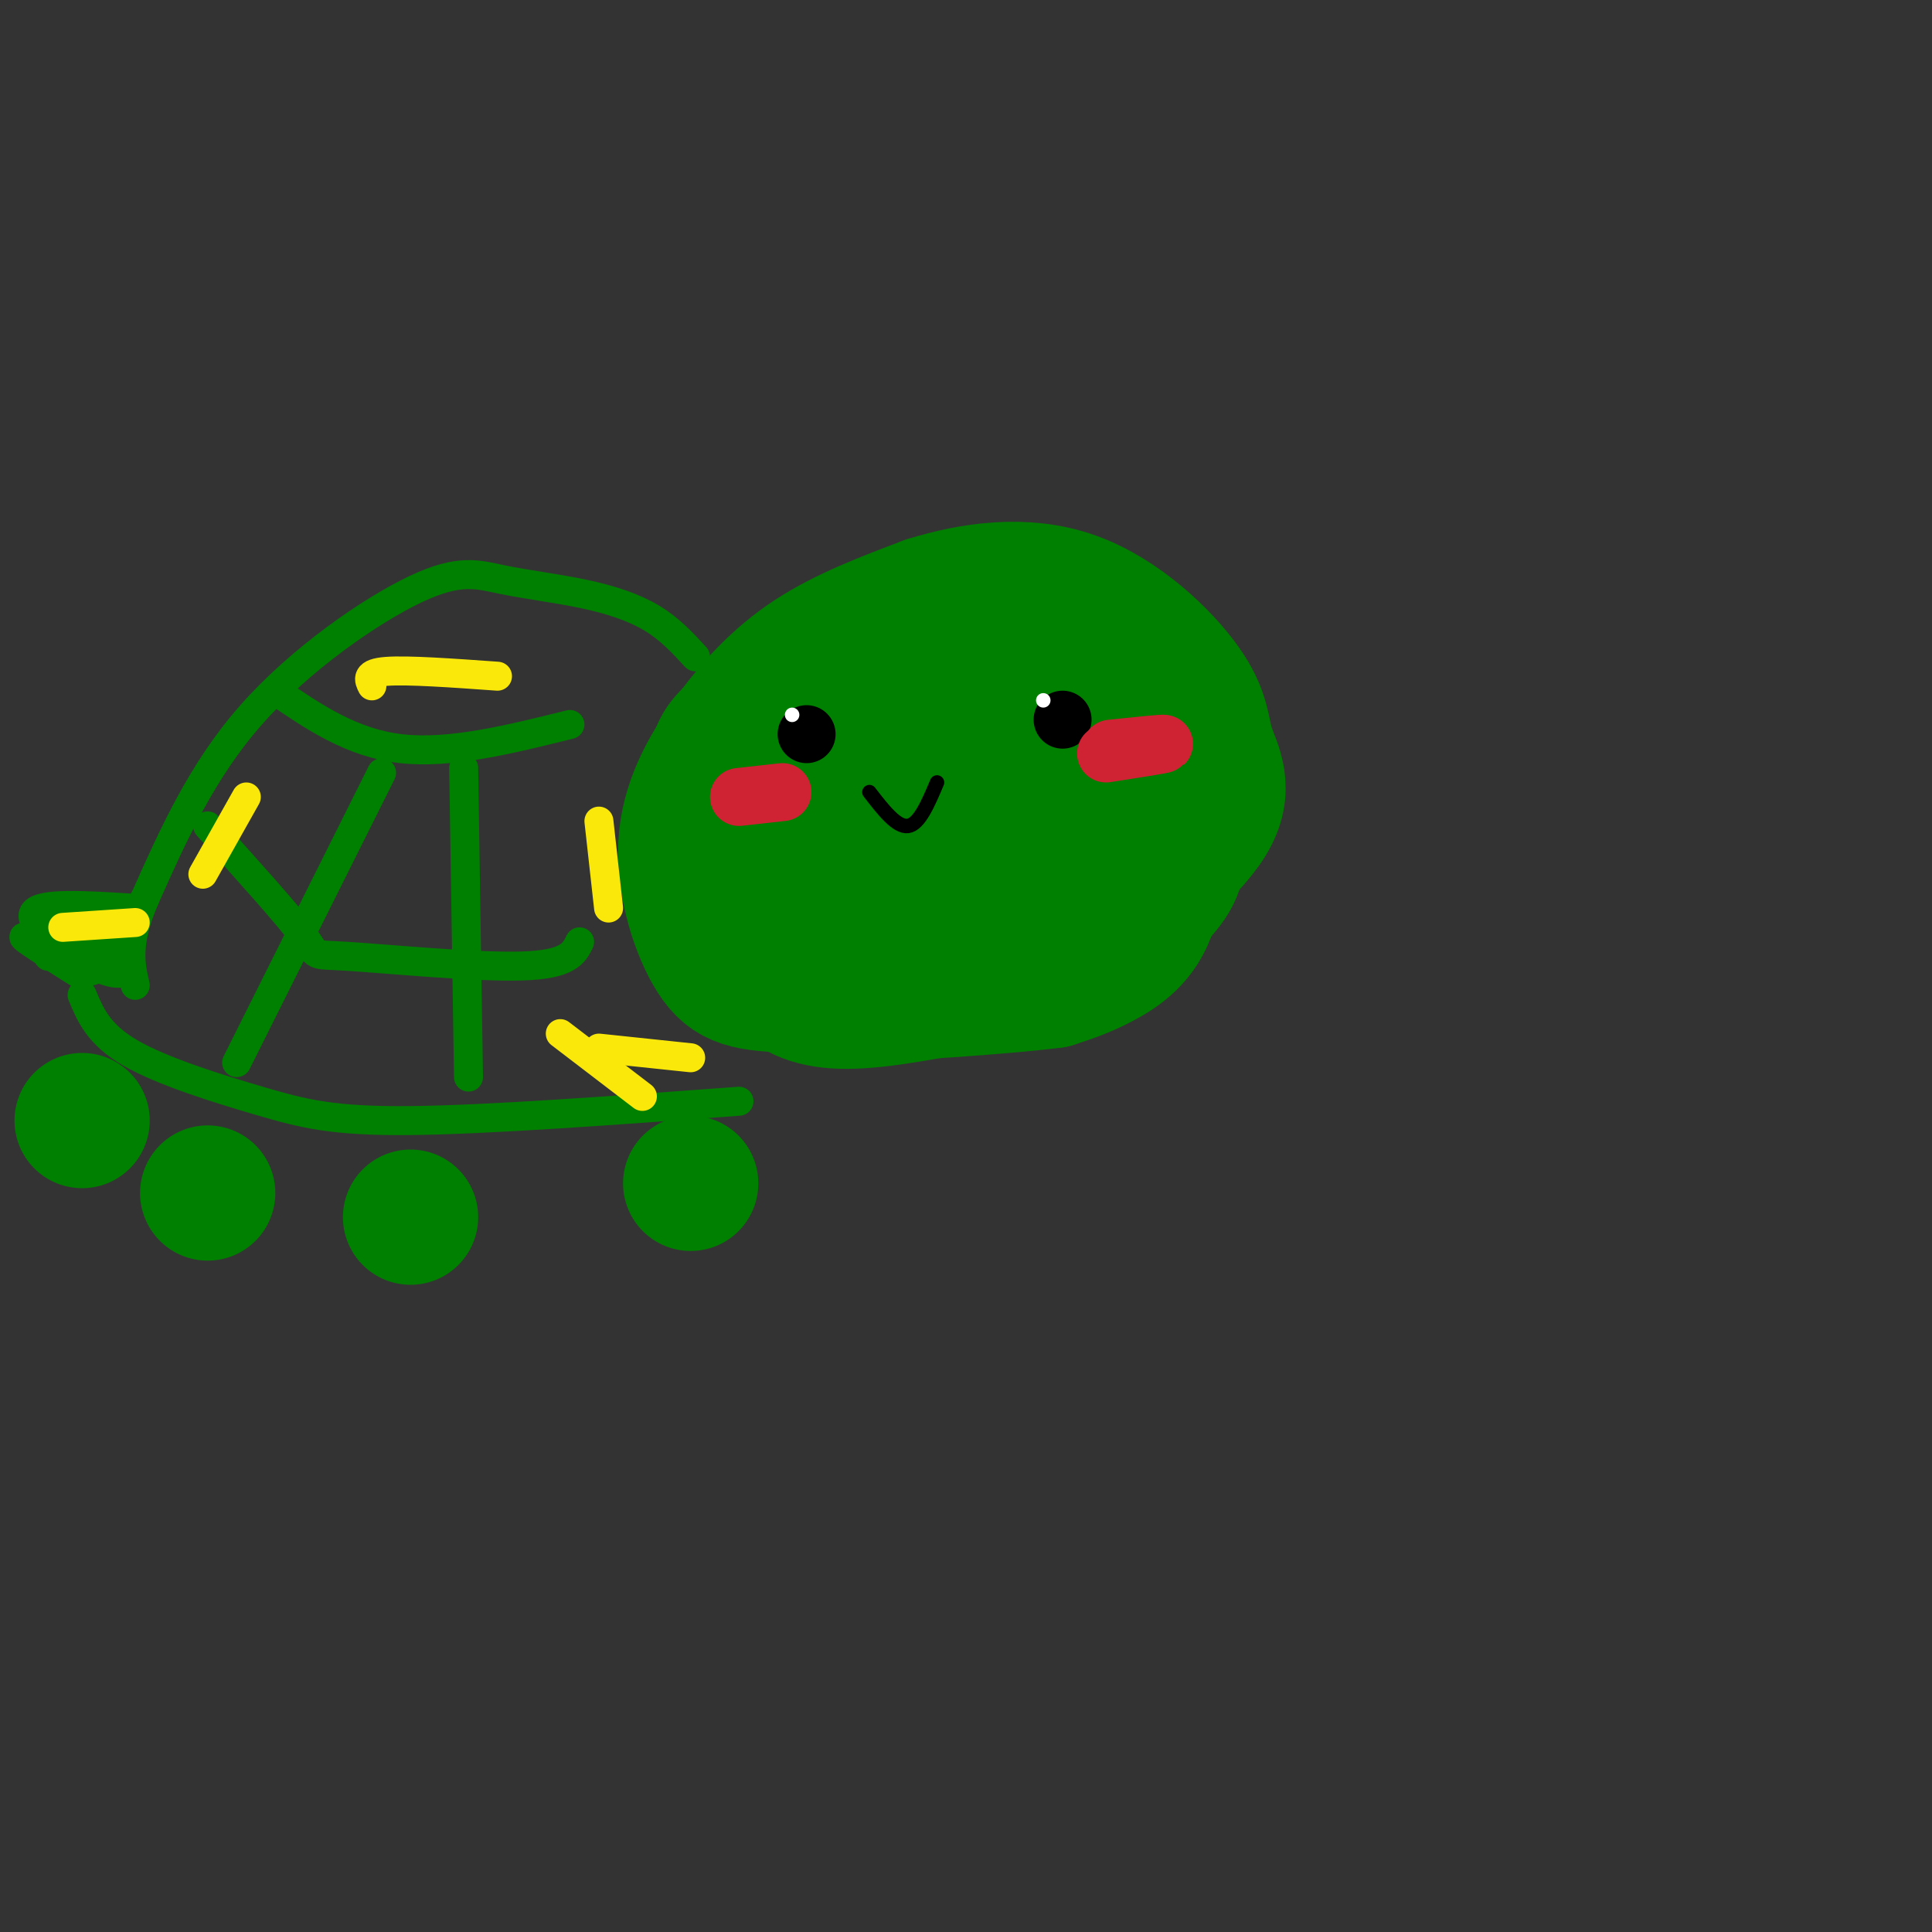 <svg viewBox='0 0 400 400' version='1.1' xmlns='http://www.w3.org/2000/svg' xmlns:xlink='http://www.w3.org/1999/xlink'><rect x="0" y="0" width="400" height="400" fill="#333333" stroke="none"/><g fill='none' stroke='rgb(0,128,0)' stroke-width='28' stroke-linecap='round' stroke-linejoin='round'><path d='M183,149c9.435,-0.922 18.869,-1.843 24,-1c5.131,0.843 5.957,3.451 9,7c3.043,3.549 8.301,8.038 11,14c2.699,5.962 2.839,13.395 1,19c-1.839,5.605 -5.657,9.380 -15,12c-9.343,2.620 -24.212,4.085 -32,4c-7.788,-0.085 -8.496,-1.719 -10,-4c-1.504,-2.281 -3.803,-5.208 -5,-11c-1.197,-5.792 -1.290,-14.447 -1,-20c0.290,-5.553 0.965,-8.004 6,-12c5.035,-3.996 14.430,-9.539 20,-12c5.570,-2.461 7.315,-1.842 13,-2c5.685,-0.158 15.312,-1.095 21,1c5.688,2.095 7.439,7.222 9,11c1.561,3.778 2.934,6.209 4,12c1.066,5.791 1.825,14.944 0,21c-1.825,6.056 -6.236,9.016 -10,11c-3.764,1.984 -6.882,2.992 -10,4'/><path d='M218,203c-10.647,1.361 -32.265,2.762 -43,3c-10.735,0.238 -10.588,-0.688 -14,-6c-3.412,-5.312 -10.385,-15.009 -13,-23c-2.615,-7.991 -0.874,-14.276 0,-18c0.874,-3.724 0.881,-4.887 6,-9c5.119,-4.113 15.352,-11.175 29,-15c13.648,-3.825 30.713,-4.415 41,-3c10.287,1.415 13.796,4.833 16,12c2.204,7.167 3.102,18.084 4,29'/><path d='M244,173c0.280,6.645 -1.019,8.757 -5,13c-3.981,4.243 -10.643,10.617 -16,14c-5.357,3.383 -9.410,3.775 -20,4c-10.590,0.225 -27.718,0.283 -38,0c-10.282,-0.283 -13.719,-0.907 -17,-6c-3.281,-5.093 -6.405,-14.654 -6,-23c0.405,-8.346 4.340,-15.478 9,-22c4.660,-6.522 10.046,-12.435 17,-17c6.954,-4.565 15.477,-7.783 24,-11'/><path d='M192,125c9.170,-2.852 20.095,-4.482 30,-1c9.905,3.482 18.789,12.078 23,18c4.211,5.922 3.749,9.171 5,13c1.251,3.829 4.215,8.237 0,15c-4.215,6.763 -15.607,15.882 -27,25'/><path d='M223,195c-10.977,6.246 -24.920,9.359 -35,11c-10.080,1.641 -16.298,1.808 -21,0c-4.702,-1.808 -7.889,-5.592 -10,-11c-2.111,-5.408 -3.146,-12.441 0,-19c3.146,-6.559 10.473,-12.644 14,-16c3.527,-3.356 3.254,-3.983 11,-5c7.746,-1.017 23.509,-2.424 30,-3c6.491,-0.576 3.709,-0.319 3,3c-0.709,3.319 0.655,9.701 -3,16c-3.655,6.299 -12.330,12.514 -17,15c-4.670,2.486 -5.335,1.243 -6,0'/><path d='M189,186c-1.372,-2.035 -1.801,-7.123 2,-11c3.801,-3.877 11.831,-6.544 15,-6c3.169,0.544 1.477,4.298 -1,7c-2.477,2.702 -5.738,4.351 -9,6'/></g>
<g fill='none' stroke='rgb(0,0,0)' stroke-width='12' stroke-linecap='round' stroke-linejoin='round'><path d='M167,152c0.000,0.000 0.000,0.000 0,0'/><path d='M220,149c0.000,0.000 0.000,0.000 0,0'/></g>
<g fill='none' stroke='rgb(207,34,51)' stroke-width='12' stroke-linecap='round' stroke-linejoin='round'><path d='M229,156c5.917,-0.917 11.833,-1.833 12,-2c0.167,-0.167 -5.417,0.417 -11,1'/><path d='M162,164c0.000,0.000 -9.000,1.000 -9,1'/></g>
<g fill='none' stroke='rgb(255,255,255)' stroke-width='3' stroke-linecap='round' stroke-linejoin='round'><path d='M164,148c0.000,0.000 0.000,0.000 0,0'/><path d='M216,145c0.000,0.000 0.000,0.000 0,0'/></g>
<g fill='none' stroke='rgb(0,0,0)' stroke-width='3' stroke-linecap='round' stroke-linejoin='round'><path d='M180,164c2.833,3.667 5.667,7.333 8,7c2.333,-0.333 4.167,-4.667 6,-9'/></g>
<g fill='none' stroke='rgb(0,128,0)' stroke-width='6' stroke-linecap='round' stroke-linejoin='round'><path d='M144,136c-2.651,-2.883 -5.303,-5.766 -9,-8c-3.697,-2.234 -8.441,-3.820 -14,-5c-5.559,-1.180 -11.933,-1.956 -17,-3c-5.067,-1.044 -8.826,-2.358 -18,2c-9.174,4.358 -23.764,14.388 -34,26c-10.236,11.612 -16.118,24.806 -22,38'/><path d='M30,186c-4.000,9.333 -3.000,13.667 -2,18'/><path d='M17,206c1.690,4.083 3.381,8.167 10,12c6.619,3.833 18.167,7.417 27,10c8.833,2.583 14.952,4.167 31,4c16.048,-0.167 42.024,-2.083 68,-4'/><path d='M57,143c7.917,5.417 15.833,10.833 26,12c10.167,1.167 22.583,-1.917 35,-5'/><path d='M79,160c0.000,0.000 -30.000,60.000 -30,60'/><path d='M96,159c0.000,0.000 1.000,64.000 1,64'/><path d='M43,171c8.435,9.357 16.869,18.714 20,23c3.131,4.286 0.958,3.500 9,4c8.042,0.500 26.298,2.286 36,2c9.702,-0.286 10.851,-2.643 12,-5'/></g>
<g fill='none' stroke='rgb(0,128,0)' stroke-width='28' stroke-linecap='round' stroke-linejoin='round'><path d='M143,245c0.000,0.000 0.000,0.000 0,0'/><path d='M85,252c0.000,0.000 0.000,0.000 0,0'/><path d='M43,247c0.000,0.000 0.000,0.000 0,0'/><path d='M17,232c0.000,0.000 0.000,0.000 0,0'/></g>
<g fill='none' stroke='rgb(0,128,0)' stroke-width='6' stroke-linecap='round' stroke-linejoin='round'><path d='M27,188c-9.333,-0.583 -18.667,-1.167 -20,1c-1.333,2.167 5.333,7.083 12,12'/><path d='M21,195c-0.589,-1.759 -1.177,-3.518 -1,-5c0.177,-1.482 1.120,-2.686 3,0c1.880,2.686 4.699,9.262 3,11c-1.699,1.738 -7.914,-1.360 -9,-3c-1.086,-1.640 2.957,-1.820 7,-2'/><path d='M10,198c5.311,-0.467 10.622,-0.933 11,-2c0.378,-1.067 -4.178,-2.733 -5,-3c-0.822,-0.267 2.089,0.867 5,2'/><path d='M16,190c0.000,0.000 4.000,4.000 4,4'/><path d='M12,195c3.178,2.422 6.356,4.844 4,4c-2.356,-0.844 -10.244,-4.956 -11,-5c-0.756,-0.044 5.622,3.978 12,8'/></g>
<g fill='none' stroke='rgb(250,232,11)' stroke-width='6' stroke-linecap='round' stroke-linejoin='round'><path d='M13,192c0.000,0.000 15.000,-1.000 15,-1'/><path d='M42,181c0.000,0.000 9.000,-16.000 9,-16'/><path d='M77,142c-0.667,-1.333 -1.333,-2.667 3,-3c4.333,-0.333 13.667,0.333 23,1'/><path d='M124,170c0.000,0.000 2.000,18.000 2,18'/><path d='M116,214c0.000,0.000 17.000,13.000 17,13'/><path d='M124,217c0.000,0.000 19.000,2.000 19,2'/></g>
</svg>